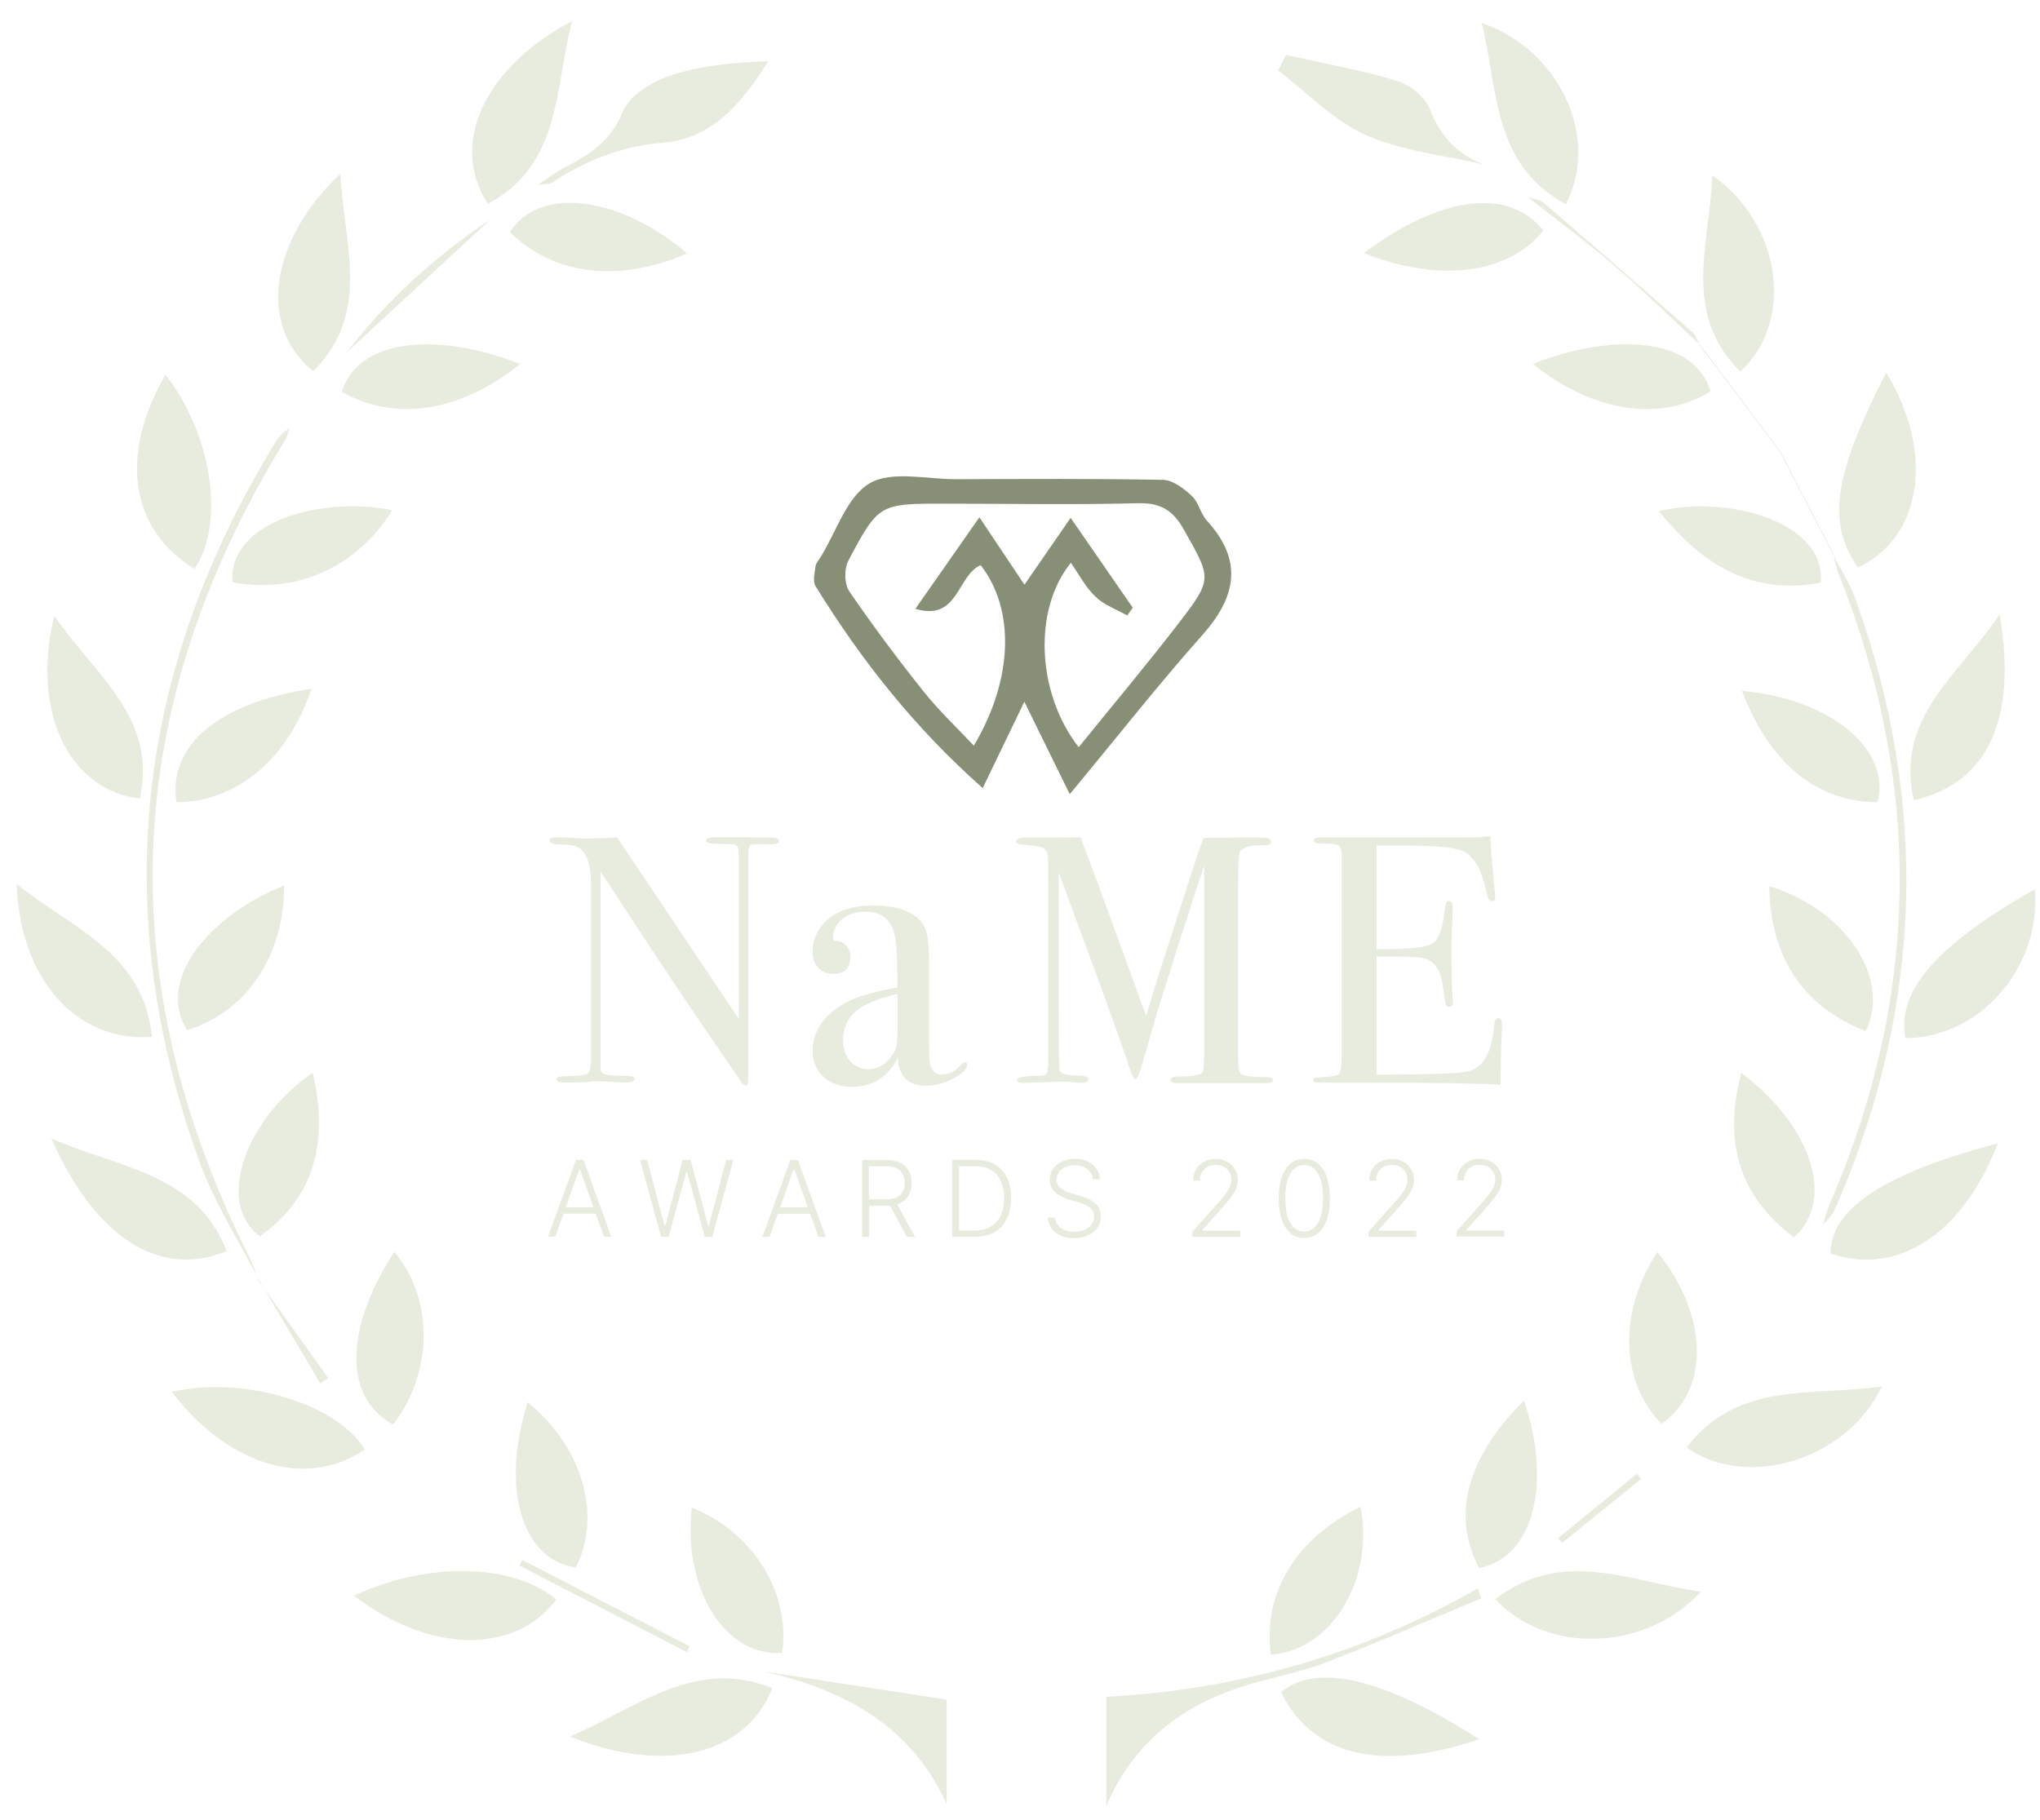 <svg width="93" height="83" viewBox="0 0 93 83" fill="none" xmlns="http://www.w3.org/2000/svg">
<g id="Group">
<path id="Vector" d="M44.802 35.934C45.465 34.558 46.066 33.314 46.698 31.999C47.351 33.335 47.972 34.594 48.768 36.214C50.934 33.605 52.799 31.225 54.802 28.972C56.362 27.218 56.688 25.567 55.016 23.737C54.726 23.416 54.639 22.896 54.328 22.611C53.967 22.274 53.462 21.887 53.013 21.882C49.864 21.821 46.714 21.841 43.564 21.852C42.233 21.852 40.638 21.454 39.644 22.04C38.599 22.657 38.13 24.247 37.407 25.409C37.32 25.547 37.198 25.684 37.177 25.832C37.137 26.128 37.045 26.51 37.177 26.724C39.257 30.098 41.688 33.182 44.802 35.939V35.934ZM38.656 25.603C40.057 22.952 40.083 22.963 43.136 22.968C46.046 22.968 48.951 23.024 51.861 22.947C52.886 22.922 53.462 23.248 53.961 24.135C55.22 26.372 55.302 26.378 53.747 28.401C52.279 30.312 50.725 32.157 49.175 34.074C47.244 31.587 47.101 27.774 48.819 25.664C49.201 26.209 49.496 26.79 49.945 27.213C50.337 27.59 50.898 27.789 51.387 28.064C51.474 27.947 51.556 27.83 51.642 27.713C50.755 26.433 49.874 25.154 48.808 23.615C48.039 24.726 47.376 25.684 46.703 26.663C46.102 25.766 45.455 24.797 44.649 23.59C43.584 25.113 42.682 26.403 41.729 27.764C43.701 28.35 43.625 26.235 44.706 25.771C46.28 27.789 46.194 30.985 44.395 34.002C43.605 33.161 42.794 32.397 42.106 31.535C40.924 30.052 39.787 28.528 38.717 26.964C38.492 26.637 38.477 25.954 38.666 25.598L38.656 25.603Z" fill="#888F77"/>
<path id="Vector_2" d="M83.452 57.168C86.433 58.177 89.441 56.383 91.077 52.137C86.612 53.319 83.442 54.854 83.452 57.168Z" fill="#E8ECDF"/>
<path id="Vector_3" d="M6.372 36.418C7.188 32.713 4.318 30.786 2.478 28.08C1.397 32.437 3.146 36.031 6.372 36.418Z" fill="#E8ECDF"/>
<path id="Vector_4" d="M14.282 16.928C16.963 14.247 15.659 11.087 15.521 7.927C12.509 10.714 11.576 14.731 14.282 16.928Z" fill="#E8ECDF"/>
<path id="Vector_5" d="M8.864 25.939C10.291 23.875 9.644 19.736 7.539 17.086C5.434 20.761 5.913 24.125 8.864 25.939Z" fill="#E8ECDF"/>
<path id="Vector_6" d="M85.99 16.984C83.579 21.688 83.278 23.844 84.701 25.883C87.626 24.491 88.212 20.669 85.99 16.984Z" fill="#E8ECDF"/>
<path id="Vector_7" d="M26.082 0.959C22.081 3.069 20.46 6.576 22.244 9.293C25.618 7.483 25.266 4.053 26.082 0.959Z" fill="#E8ECDF"/>
<path id="Vector_8" d="M16.133 72.764C19.598 75.409 23.482 75.455 25.363 72.937C23.345 71.265 19.466 71.214 16.133 72.764Z" fill="#E8ECDF"/>
<path id="Vector_9" d="M10.337 57.05C8.941 53.478 5.444 53.284 2.34 51.913C4.333 56.454 7.305 58.315 10.337 57.05Z" fill="#E8ECDF"/>
<path id="Vector_10" d="M6.928 47.285C6.545 43.421 3.263 42.346 0.76 40.307C0.908 44.645 3.457 47.519 6.928 47.285Z" fill="#E8ECDF"/>
<path id="Vector_11" d="M68.166 72.922C70.562 75.475 75.037 75.297 77.544 72.58C74.374 72.162 71.291 70.531 68.166 72.922Z" fill="#E8ECDF"/>
<path id="Vector_12" d="M7.83 63.467C10.266 66.668 13.813 67.993 16.632 66.102C15.353 63.987 11.087 62.723 7.83 63.467Z" fill="#E8ECDF"/>
<path id="Vector_13" d="M86.867 47.341C90.297 47.32 93.069 44.084 92.758 40.552C88.605 42.912 86.408 45.073 86.867 47.341Z" fill="#E8ECDF"/>
<path id="Vector_14" d="M25.985 79.186C30.327 80.944 34.033 80.011 35.205 76.979C31.668 75.562 29.073 77.866 25.985 79.186Z" fill="#E8ECDF"/>
<path id="Vector_15" d="M78.064 7.998C77.947 11.112 76.647 14.272 79.334 16.943C81.831 14.68 81.209 10.195 78.064 7.998Z" fill="#E8ECDF"/>
<path id="Vector_16" d="M58.396 77.162C59.823 80.068 62.952 80.837 67.437 79.308C63.691 76.913 60.251 75.633 58.396 77.162Z" fill="#E8ECDF"/>
<path id="Vector_17" d="M71.388 9.318C72.968 6.235 71.082 2.259 67.544 1.046C68.314 4.053 67.988 7.468 71.388 9.318Z" fill="#E8ECDF"/>
<path id="Vector_18" d="M87.249 36.495C90.608 35.705 91.974 32.85 91.163 28.013C89.288 30.796 86.377 32.728 87.249 36.495Z" fill="#E8ECDF"/>
<path id="Vector_19" d="M76.892 66.005C79.644 67.973 84.242 66.546 85.786 63.223C82.631 63.681 79.211 62.953 76.892 66.005Z" fill="#E8ECDF"/>
<path id="Vector_20" d="M24.522 8.431C24.909 8.385 25.042 8.406 25.118 8.355C26.678 7.33 28.309 6.663 30.235 6.505C32.509 6.321 33.859 4.639 35.032 2.789C33.482 2.85 31.989 2.978 30.597 3.431C29.746 3.712 28.686 4.349 28.39 5.098C27.845 6.454 26.856 7.06 25.715 7.646C25.378 7.82 25.072 8.064 24.522 8.426V8.431Z" fill="#E8ECDF"/>
<path id="Vector_21" d="M67.641 7.498C66.51 7.065 65.679 6.275 65.2 5.011C64.986 4.45 64.303 3.874 63.712 3.696C62.045 3.191 60.322 2.886 58.62 2.503C58.503 2.743 58.391 2.983 58.273 3.217C59.593 4.221 60.791 5.505 62.264 6.158C63.946 6.902 65.873 7.085 67.641 7.498Z" fill="#E8ECDF"/>
<path id="Vector_22" d="M26.25 71.474C27.407 69.227 26.678 66.087 24.053 63.946C22.814 67.83 23.778 71.148 26.25 71.474Z" fill="#E8ECDF"/>
<path id="Vector_23" d="M17.916 64.961C19.762 62.601 19.772 59.211 17.978 57.086C15.898 60.246 15.475 63.605 17.916 64.961Z" fill="#E8ECDF"/>
<path id="Vector_24" d="M70.358 10.506C68.722 8.487 65.592 8.982 62.178 11.54C65.597 12.916 68.793 12.493 70.358 10.506Z" fill="#E8ECDF"/>
<path id="Vector_25" d="M31.321 11.556C28.477 9.099 24.685 8.345 23.243 10.582C25.235 12.555 28.212 12.912 31.321 11.556Z" fill="#E8ECDF"/>
<path id="Vector_26" d="M83.003 26.566C83.268 23.773 78.676 22.555 75.623 23.309C77.544 25.684 79.802 27.183 83.003 26.566Z" fill="#E8ECDF"/>
<path id="Vector_27" d="M80.653 40.409C80.715 43.651 82.177 45.883 85.047 47.02C86.245 44.609 84.13 41.474 80.653 40.409Z" fill="#E8ECDF"/>
<path id="Vector_28" d="M11.846 56.372C14.226 54.711 15.037 52.193 14.252 48.916C11.173 51.061 9.802 54.853 11.846 56.372Z" fill="#E8ECDF"/>
<path id="Vector_29" d="M17.886 23.268C14.527 22.59 10.363 23.865 10.602 26.556C13.548 27.091 16.255 25.868 17.886 23.268Z" fill="#E8ECDF"/>
<path id="Vector_30" d="M14.196 31.408C9.94 32.05 7.651 34.002 8.044 36.581C10.765 36.581 13.151 34.609 14.196 31.408Z" fill="#E8ECDF"/>
<path id="Vector_31" d="M15.582 17.86C17.983 19.247 20.985 18.803 23.706 16.602C20.404 15.261 16.423 15.22 15.582 17.86Z" fill="#E8ECDF"/>
<path id="Vector_32" d="M85.597 36.581C86.209 34.232 83.533 31.872 79.41 31.505C80.684 34.813 82.805 36.566 85.597 36.581Z" fill="#E8ECDF"/>
<path id="Vector_33" d="M12.957 40.383C9.833 41.602 7.024 44.532 8.528 46.979C11.265 46.112 12.942 43.61 12.957 40.383Z" fill="#E8ECDF"/>
<path id="Vector_34" d="M77.983 17.845C77.172 15.2 73.217 15.271 69.884 16.596C72.621 18.808 75.71 19.262 77.983 17.845Z" fill="#E8ECDF"/>
<path id="Vector_35" d="M69.476 63.87C67.391 65.909 65.929 68.697 67.432 71.505C69.945 71.001 70.745 67.606 69.476 63.87Z" fill="#E8ECDF"/>
<path id="Vector_36" d="M35.659 75.373C36.051 72.626 34.333 69.864 31.54 68.752C31.112 72.448 33.054 75.572 35.659 75.373Z" fill="#E8ECDF"/>
<path id="Vector_37" d="M57.932 75.455C60.725 75.256 62.657 72.015 62.025 68.707C59.084 70.149 57.57 72.616 57.932 75.455Z" fill="#E8ECDF"/>
<path id="Vector_38" d="M81.78 56.423C83.615 54.813 82.753 51.489 79.384 48.921C78.538 52.101 79.313 54.568 81.78 56.423Z" fill="#E8ECDF"/>
<path id="Vector_39" d="M75.552 57.091C73.778 59.823 73.854 63.008 75.745 64.925C77.968 63.38 77.881 59.935 75.552 57.091Z" fill="#E8ECDF"/>
<path id="Vector_40" d="M50.434 77.376V82.356C51.678 79.466 53.783 77.881 56.433 76.974C57.728 76.53 59.104 76.321 60.373 75.837C62.784 74.915 65.154 73.87 67.539 72.881L67.371 72.432C62.142 75.419 56.515 77.05 50.434 77.376Z" fill="#E8ECDF"/>
<path id="Vector_41" d="M9.094 52.978C9.751 54.792 10.811 56.459 11.713 58.187C11.607 57.896 11.505 57.601 11.367 57.325C4.991 44.619 5.541 32.218 12.973 20.113C13.079 19.94 13.13 19.726 13.207 19.532C12.916 19.695 12.723 19.904 12.575 20.139C6.199 30.531 4.94 41.489 9.094 52.983V52.978Z" fill="#E8ECDF"/>
<path id="Vector_42" d="M11.831 58.407C11.795 58.335 11.754 58.264 11.719 58.187C11.749 58.269 11.78 58.345 11.811 58.427L11.836 58.407H11.831Z" fill="#E8ECDF"/>
<path id="Vector_43" d="M43.156 82.254V77.504C40.302 77.066 37.57 76.643 34.843 76.225C38.426 77.055 41.494 78.625 43.156 82.259V82.254Z" fill="#E8ECDF"/>
<path id="Vector_44" d="M83.391 54.966C83.273 55.241 83.202 55.536 83.11 55.827C83.421 55.567 83.61 55.256 83.747 54.93C87.657 45.842 87.942 36.637 84.593 27.331C84.344 26.632 83.936 25.995 83.589 25.332C83.656 25.603 83.707 25.878 83.808 26.138C87.662 35.807 87.539 45.419 83.385 54.971L83.391 54.966Z" fill="#E8ECDF"/>
<path id="Vector_45" d="M83.595 25.333C83.584 25.292 83.574 25.256 83.564 25.215L83.543 25.236C83.559 25.267 83.579 25.302 83.595 25.333Z" fill="#E8ECDF"/>
<path id="Vector_46" d="M70.358 9.232C70.246 9.135 70.062 9.125 69.639 8.977C71.138 10.159 72.437 11.112 73.65 12.162C74.955 13.289 76.189 14.502 77.453 15.679C77.371 15.491 77.305 15.282 77.167 15.159C74.909 13.171 72.636 11.199 70.358 9.232Z" fill="#E8ECDF"/>
<path id="Vector_47" d="M77.519 15.741C77.519 15.741 77.478 15.7 77.458 15.684C77.468 15.71 77.484 15.741 77.494 15.766L77.519 15.741Z" fill="#E8ECDF"/>
<path id="Vector_48" d="M22.335 10.027C19.818 11.698 17.621 13.712 15.776 16.097C17.962 14.073 20.149 12.05 22.335 10.027Z" fill="#E8ECDF"/>
<path id="Vector_49" d="M31.433 75.068C28.89 73.758 26.352 72.448 23.808 71.133C23.768 71.219 23.722 71.306 23.681 71.393C26.229 72.708 28.778 74.028 31.321 75.343C31.357 75.251 31.398 75.159 31.433 75.068Z" fill="#E8ECDF"/>
<path id="Vector_50" d="M81.168 20.577C79.95 18.966 78.737 17.351 77.519 15.74L77.493 15.766C78.712 17.376 79.925 18.987 81.143 20.598L81.168 20.577Z" fill="#E8ECDF"/>
<path id="Vector_51" d="M11.831 58.406L11.805 58.426C11.877 58.523 11.948 58.626 12.02 58.723C11.959 58.615 11.892 58.508 11.831 58.406Z" fill="#E8ECDF"/>
<path id="Vector_52" d="M14.965 62.84C13.982 61.469 12.998 60.093 12.019 58.722C12.881 60.175 13.742 61.627 14.598 63.08C14.721 62.998 14.843 62.922 14.965 62.84Z" fill="#E8ECDF"/>
<path id="Vector_53" d="M83.564 25.215C82.764 23.671 81.963 22.122 81.163 20.577L81.138 20.598C81.938 22.142 82.738 23.691 83.538 25.236L83.559 25.215H83.564Z" fill="#E8ECDF"/>
<path id="Vector_54" d="M71.214 70.353C72.412 69.385 73.615 68.416 74.813 67.448C74.751 67.366 74.69 67.285 74.629 67.198C73.431 68.177 72.234 69.16 71.036 70.139C71.092 70.21 71.153 70.282 71.209 70.353H71.214Z" fill="#E8ECDF"/>
<path id="Vector_55" d="M34.175 38.182H32.57C32.315 38.182 32.182 38.238 32.182 38.34C32.182 38.437 32.376 38.482 32.764 38.482C33.202 38.482 33.462 38.503 33.533 38.538C33.61 38.574 33.65 38.63 33.661 38.702C33.671 38.773 33.676 38.972 33.676 39.303V46.454L28.131 38.182C27.799 38.212 27.458 38.227 27.101 38.227C26.831 38.238 26.683 38.243 26.652 38.243C26.632 38.243 26.454 38.233 26.122 38.212C25.791 38.192 25.516 38.182 25.302 38.182C25.139 38.182 25.062 38.233 25.062 38.334C25.062 38.447 25.2 38.503 25.48 38.503C25.918 38.503 26.224 38.559 26.398 38.666C26.759 38.89 26.943 39.451 26.943 40.338V48.273C26.943 48.661 26.892 48.885 26.79 48.956C26.688 49.028 26.321 49.069 25.689 49.079C25.475 49.079 25.368 49.13 25.368 49.221C25.368 49.313 25.49 49.364 25.735 49.364H25.898C26.306 49.364 26.607 49.354 26.805 49.334C27.004 49.313 27.096 49.303 27.086 49.303C27.249 49.303 27.412 49.308 27.585 49.318C28.1 49.349 28.406 49.364 28.503 49.364C28.783 49.364 28.921 49.313 28.921 49.201C28.921 49.114 28.849 49.074 28.712 49.074C28.136 49.063 27.774 49.038 27.626 49.002C27.473 48.967 27.391 48.875 27.381 48.737V39.741C29.089 42.366 30.536 44.558 31.724 46.311L33.778 49.318C33.864 49.435 33.936 49.497 34.002 49.497C34.053 49.497 34.089 49.451 34.099 49.354C34.109 49.257 34.114 48.926 34.114 48.36V39.12C34.114 38.819 34.13 38.64 34.16 38.584C34.191 38.523 34.293 38.498 34.466 38.498H35.108C35.373 38.508 35.511 38.462 35.511 38.355C35.511 38.248 35.394 38.197 35.159 38.197H34.181L34.175 38.182Z" fill="#E8ECDF"/>
<path id="Vector_56" d="M38.813 45.587C37.636 46.163 37.045 46.943 37.045 47.927C37.045 48.406 37.213 48.798 37.544 49.104C37.881 49.41 38.304 49.563 38.819 49.563C39.772 49.563 40.48 49.119 40.934 48.232C40.969 49.084 41.398 49.512 42.223 49.512C42.616 49.512 43.029 49.4 43.452 49.181C43.875 48.961 44.089 48.747 44.089 48.543C44.089 48.472 44.058 48.436 43.997 48.436C43.936 48.436 43.849 48.503 43.727 48.635C43.513 48.875 43.233 48.997 42.896 48.997C42.606 48.997 42.432 48.783 42.376 48.35C42.366 48.253 42.356 47.932 42.356 47.376V44.007C42.356 43.192 42.3 42.646 42.193 42.371C41.892 41.652 41.082 41.291 39.761 41.291C38.885 41.291 38.202 41.515 37.708 41.958C37.264 42.366 37.04 42.855 37.04 43.416C37.04 43.706 37.127 43.941 37.305 44.13C37.483 44.318 37.708 44.41 37.983 44.41C38.508 44.41 38.768 44.145 38.768 43.62C38.768 43.441 38.706 43.278 38.589 43.136C38.472 42.993 38.34 42.922 38.192 42.922C38.044 42.922 37.972 42.876 37.972 42.779C37.972 42.432 38.115 42.142 38.396 41.912C38.676 41.683 39.028 41.571 39.451 41.571C40.123 41.571 40.557 41.877 40.745 42.488C40.852 42.825 40.908 43.523 40.908 44.578V45.026C39.909 45.22 39.206 45.409 38.803 45.602L38.813 45.587ZM40.919 46.632C40.919 47.34 40.883 47.758 40.812 47.891C40.506 48.467 40.098 48.757 39.588 48.757C39.257 48.757 38.982 48.635 38.763 48.39C38.543 48.146 38.436 47.83 38.436 47.447C38.436 46.897 38.63 46.454 39.012 46.122C39.395 45.791 40.032 45.526 40.919 45.322V46.637V46.632Z" fill="#E8ECDF"/>
<path id="Vector_57" d="M48.89 49.349C49.007 49.369 49.135 49.379 49.277 49.379C49.502 49.379 49.614 49.318 49.614 49.201C49.614 49.094 49.435 49.043 49.084 49.043C48.645 49.043 48.385 48.972 48.314 48.834C48.283 48.814 48.268 47.82 48.268 45.863V40.638C48.268 40.287 48.268 40.006 48.268 39.802L48.905 41.52C50.348 45.409 51.219 47.845 51.53 48.819C51.617 49.074 51.698 49.206 51.77 49.206C51.836 49.206 51.943 48.956 52.091 48.452L52.835 45.893C53.651 43.289 54.277 41.342 54.706 40.047C54.833 39.685 54.899 39.497 54.899 39.486V47.825C54.899 48.493 54.874 48.849 54.818 48.905C54.7 49.023 54.369 49.084 53.824 49.084C53.513 49.084 53.36 49.14 53.36 49.247C53.36 49.344 53.472 49.39 53.696 49.39H57.697C57.922 49.39 58.034 49.344 58.034 49.252C58.034 49.16 57.927 49.114 57.713 49.114H57.616C57.06 49.114 56.709 49.069 56.571 48.972C56.484 48.895 56.444 48.645 56.444 48.212V40.72C56.444 39.537 56.469 38.91 56.525 38.834C56.622 38.707 56.8 38.62 57.055 38.574C57.162 38.554 57.366 38.544 57.667 38.544C57.85 38.544 57.942 38.487 57.942 38.38C57.942 38.314 57.916 38.268 57.86 38.238C57.809 38.207 57.606 38.192 57.259 38.192L54.874 38.207C54.792 38.406 54.695 38.661 54.593 38.967L52.876 44.278C52.662 44.955 52.453 45.638 52.254 46.337C51.127 43.227 50.444 41.352 50.2 40.71C49.629 39.165 49.318 38.319 49.267 38.182C49.007 38.192 48.559 38.192 47.916 38.192H46.795C46.479 38.192 46.326 38.253 46.326 38.37C46.326 38.457 46.413 38.503 46.581 38.513C47.04 38.544 47.34 38.589 47.483 38.64C47.626 38.691 47.713 38.798 47.758 38.946C47.779 39.023 47.789 39.502 47.789 40.394V48.1C47.789 48.574 47.769 48.849 47.723 48.936C47.682 49.023 47.529 49.063 47.274 49.063C46.663 49.074 46.357 49.135 46.357 49.242C46.357 49.339 46.454 49.385 46.647 49.385L48.498 49.318C48.615 49.318 48.747 49.328 48.9 49.349H48.89Z" fill="#E8ECDF"/>
<path id="Vector_58" d="M68.416 48.931C68.416 48.493 68.426 48.029 68.447 47.55C68.467 47.066 68.477 46.806 68.477 46.765C68.477 46.541 68.421 46.428 68.314 46.428C68.197 46.428 68.126 46.561 68.105 46.826C68.008 48.024 67.606 48.697 66.902 48.86C66.495 48.956 65.113 49.002 62.758 49.002V43.62H63.477C64.288 43.62 64.787 43.651 64.981 43.717C65.419 43.865 65.679 44.257 65.766 44.889C65.827 45.394 65.873 45.689 65.903 45.781C65.929 45.873 65.98 45.919 66.056 45.919C66.173 45.919 66.235 45.847 66.235 45.71C66.235 45.633 66.235 45.542 66.219 45.435C66.184 45.007 66.168 44.216 66.168 43.075C66.168 42.881 66.178 42.601 66.199 42.224C66.219 41.846 66.23 41.566 66.23 41.372C66.23 41.179 66.168 41.082 66.051 41.082C65.954 41.082 65.898 41.194 65.873 41.418C65.776 42.295 65.597 42.825 65.332 43.008C65.067 43.192 64.338 43.284 63.141 43.284H62.753V38.559H64.073C65.531 38.559 66.428 38.656 66.775 38.849C67.234 39.109 67.565 39.721 67.769 40.694C67.82 40.965 67.906 41.097 68.024 41.097C68.12 41.097 68.166 41.046 68.166 40.934C68.166 40.847 68.161 40.781 68.151 40.725L68.085 40.032C68.008 39.216 67.962 38.579 67.942 38.121C67.672 38.161 67.381 38.187 67.06 38.187H60.246C60.011 38.187 59.894 38.233 59.894 38.325C59.894 38.416 59.981 38.462 60.149 38.462C60.643 38.462 60.934 38.493 61.026 38.549C61.117 38.61 61.163 38.793 61.163 39.104V48.161C61.163 48.569 61.133 48.824 61.077 48.921C61.015 49.018 60.847 49.079 60.572 49.099C60.195 49.13 59.991 49.14 59.96 49.14C59.894 49.15 59.864 49.181 59.864 49.242C59.864 49.329 59.965 49.369 60.169 49.369H62.178C65.281 49.369 67.361 49.4 68.411 49.466V48.936L68.416 48.931Z" fill="#E8ECDF"/>
<path id="Vector_59" d="M27.157 55.343L27.534 56.398H27.871L26.596 52.891H26.255L24.981 56.398H25.317L25.694 55.343H27.167H27.157ZM26.408 53.309H26.433L27.055 55.057H25.791L26.413 53.309H26.408Z" fill="#E8ECDF"/>
<path id="Vector_60" d="M32.473 56.403L33.431 52.891H33.105L32.31 55.909H32.285L31.489 52.891H31.117L30.327 55.909H30.297L29.502 52.891H29.175L30.139 56.403H30.48L31.296 53.426H31.316L32.132 56.403H32.473Z" fill="#E8ECDF"/>
<path id="Vector_61" d="M35.083 56.403L35.46 55.348H36.933L37.31 56.403H37.646L36.372 52.896H36.031L34.756 56.403H35.093H35.083ZM36.178 53.309H36.204L36.826 55.057H35.562L36.184 53.309H36.178Z" fill="#E8ECDF"/>
<path id="Vector_62" d="M41.433 54.486C41.52 54.328 41.561 54.15 41.561 53.946C41.561 53.742 41.52 53.559 41.433 53.401C41.347 53.243 41.224 53.12 41.056 53.029C40.888 52.937 40.679 52.896 40.434 52.896H39.303V56.403H39.624V54.986H40.439C40.485 54.986 40.531 54.986 40.572 54.981L41.342 56.403H41.714L40.903 54.92C40.959 54.899 41.01 54.879 41.061 54.853C41.229 54.767 41.352 54.645 41.438 54.486H41.433ZM40.883 54.599C40.761 54.66 40.608 54.69 40.424 54.69H39.614V53.182H40.419C40.602 53.182 40.755 53.212 40.878 53.273C41 53.335 41.092 53.426 41.153 53.538C41.214 53.651 41.245 53.788 41.245 53.941C41.245 54.094 41.214 54.227 41.153 54.339C41.092 54.451 41 54.537 40.883 54.599Z" fill="#E8ECDF"/>
<path id="Vector_63" d="M45.353 53.1C45.113 52.963 44.828 52.891 44.496 52.891H43.406V56.398H44.435C44.787 56.398 45.088 56.327 45.332 56.189C45.577 56.051 45.766 55.847 45.898 55.583C46.026 55.318 46.092 55.002 46.092 54.635C46.092 54.267 46.031 53.957 45.903 53.697C45.776 53.437 45.592 53.238 45.358 53.095L45.353 53.1ZM45.628 55.425C45.526 55.644 45.373 55.812 45.169 55.934C44.965 56.051 44.716 56.113 44.41 56.113H43.722V53.182H44.471C44.756 53.182 44.996 53.238 45.19 53.355C45.383 53.472 45.531 53.641 45.628 53.855C45.725 54.069 45.776 54.334 45.776 54.635C45.776 54.94 45.725 55.2 45.623 55.425H45.628Z" fill="#E8ECDF"/>
<path id="Vector_64" d="M49.879 54.828C49.787 54.757 49.685 54.696 49.573 54.65C49.461 54.604 49.349 54.563 49.236 54.532L48.864 54.425C48.778 54.4 48.696 54.369 48.615 54.339C48.533 54.303 48.457 54.262 48.391 54.211C48.324 54.16 48.268 54.104 48.227 54.033C48.187 53.962 48.166 53.88 48.166 53.788C48.166 53.661 48.202 53.549 48.273 53.452C48.345 53.355 48.441 53.274 48.564 53.218C48.686 53.161 48.829 53.136 48.992 53.136C49.221 53.136 49.415 53.192 49.568 53.309C49.721 53.426 49.807 53.579 49.828 53.773H50.139C50.134 53.595 50.078 53.437 49.981 53.294C49.884 53.151 49.746 53.044 49.583 52.963C49.415 52.881 49.221 52.84 49.002 52.84C48.783 52.84 48.594 52.881 48.421 52.963C48.248 53.044 48.11 53.156 48.008 53.299C47.906 53.442 47.855 53.61 47.855 53.798C47.855 54.023 47.932 54.206 48.085 54.354C48.238 54.497 48.452 54.614 48.727 54.696L49.145 54.818C49.288 54.859 49.415 54.91 49.527 54.966C49.639 55.022 49.721 55.088 49.787 55.17C49.848 55.251 49.879 55.348 49.879 55.47C49.879 55.613 49.838 55.735 49.761 55.837C49.685 55.944 49.578 56.026 49.44 56.082C49.303 56.143 49.15 56.169 48.972 56.169C48.814 56.169 48.671 56.143 48.543 56.092C48.416 56.041 48.314 55.97 48.233 55.873C48.151 55.776 48.105 55.659 48.095 55.521H47.764C47.774 55.705 47.835 55.868 47.932 56.011C48.034 56.153 48.171 56.26 48.345 56.342C48.523 56.423 48.727 56.459 48.967 56.459C49.221 56.459 49.435 56.413 49.619 56.327C49.802 56.24 49.94 56.123 50.037 55.97C50.134 55.822 50.185 55.654 50.185 55.465C50.185 55.317 50.154 55.195 50.098 55.088C50.042 54.986 49.965 54.894 49.874 54.823L49.879 54.828Z" fill="#E8ECDF"/>
<path id="Vector_65" d="M55.867 54.446C55.776 54.568 55.654 54.711 55.506 54.879L54.359 56.168V56.403H56.54V56.117H54.807V56.097L55.679 55.123C55.873 54.909 56.026 54.726 56.133 54.578C56.24 54.43 56.321 54.293 56.367 54.175C56.413 54.053 56.433 53.931 56.433 53.798C56.433 53.62 56.393 53.457 56.301 53.314C56.214 53.171 56.097 53.054 55.944 52.973C55.791 52.891 55.618 52.845 55.424 52.845C55.23 52.845 55.052 52.886 54.894 52.973C54.736 53.059 54.614 53.176 54.527 53.324C54.435 53.472 54.395 53.645 54.395 53.839H54.7C54.7 53.702 54.731 53.574 54.792 53.467C54.853 53.36 54.935 53.273 55.042 53.212C55.149 53.151 55.276 53.12 55.419 53.12C55.557 53.12 55.679 53.146 55.786 53.202C55.893 53.258 55.98 53.334 56.041 53.437C56.102 53.538 56.133 53.651 56.133 53.788C56.133 53.9 56.112 54.002 56.071 54.104C56.031 54.206 55.964 54.318 55.873 54.435L55.867 54.446Z" fill="#E8ECDF"/>
<path id="Vector_66" d="M58.824 56.235C58.997 56.377 59.206 56.449 59.456 56.449C59.706 56.449 59.914 56.377 60.088 56.235C60.261 56.092 60.394 55.888 60.49 55.618C60.582 55.348 60.628 55.027 60.628 54.644C60.628 54.262 60.582 53.946 60.49 53.676C60.399 53.406 60.261 53.202 60.088 53.059C59.914 52.917 59.7 52.845 59.461 52.845C59.221 52.845 59.007 52.917 58.834 53.059C58.661 53.202 58.523 53.411 58.431 53.676C58.34 53.946 58.294 54.267 58.294 54.644C58.294 55.022 58.34 55.348 58.431 55.618C58.523 55.888 58.656 56.092 58.834 56.235H58.824ZM58.594 54.644C58.594 54.165 58.671 53.793 58.824 53.523C58.977 53.253 59.186 53.126 59.456 53.126C59.634 53.126 59.787 53.187 59.92 53.304C60.047 53.426 60.149 53.599 60.215 53.824C60.286 54.048 60.317 54.323 60.317 54.644C60.317 55.123 60.241 55.496 60.088 55.761C59.935 56.026 59.726 56.158 59.456 56.158C59.277 56.158 59.124 56.097 58.992 55.98C58.864 55.863 58.763 55.689 58.696 55.465C58.63 55.241 58.594 54.965 58.594 54.644Z" fill="#E8ECDF"/>
<path id="Vector_67" d="M63.895 54.446C63.803 54.568 63.681 54.711 63.533 54.879L62.386 56.168V56.403H64.568V56.117H62.835V56.097L63.706 55.123C63.9 54.909 64.053 54.726 64.16 54.578C64.267 54.43 64.349 54.293 64.395 54.175C64.441 54.053 64.461 53.931 64.461 53.798C64.461 53.62 64.42 53.457 64.328 53.314C64.242 53.171 64.124 53.054 63.972 52.973C63.819 52.891 63.645 52.845 63.452 52.845C63.258 52.845 63.08 52.886 62.922 52.973C62.764 53.059 62.641 53.176 62.555 53.324C62.463 53.472 62.422 53.645 62.422 53.839H62.728C62.728 53.702 62.758 53.574 62.82 53.467C62.881 53.36 62.962 53.273 63.069 53.212C63.176 53.151 63.304 53.12 63.447 53.12C63.584 53.12 63.707 53.146 63.814 53.202C63.921 53.258 64.007 53.334 64.068 53.437C64.13 53.538 64.16 53.651 64.16 53.788C64.16 53.9 64.14 54.002 64.099 54.104C64.058 54.206 63.992 54.318 63.9 54.435L63.895 54.446Z" fill="#E8ECDF"/>
<path id="Vector_68" d="M68.574 56.112H66.841V56.092L67.713 55.119C67.906 54.905 68.059 54.721 68.166 54.573C68.273 54.425 68.355 54.288 68.401 54.171C68.447 54.048 68.467 53.926 68.467 53.793C68.467 53.615 68.426 53.452 68.335 53.309C68.248 53.166 68.131 53.049 67.978 52.968C67.825 52.886 67.651 52.84 67.458 52.84C67.264 52.84 67.086 52.881 66.928 52.968C66.77 53.054 66.647 53.172 66.561 53.319C66.469 53.467 66.428 53.641 66.428 53.834H66.734C66.734 53.697 66.765 53.569 66.826 53.462C66.887 53.355 66.969 53.269 67.076 53.207C67.183 53.146 67.31 53.116 67.453 53.116C67.59 53.116 67.713 53.141 67.82 53.197C67.927 53.253 68.013 53.33 68.075 53.432C68.136 53.533 68.166 53.646 68.166 53.783C68.166 53.895 68.146 53.997 68.105 54.099C68.064 54.201 67.998 54.313 67.906 54.431C67.814 54.553 67.692 54.696 67.544 54.864L66.398 56.153V56.388H68.579V56.102L68.574 56.112Z" fill="#E8ECDF"/>
</g>
</svg>
